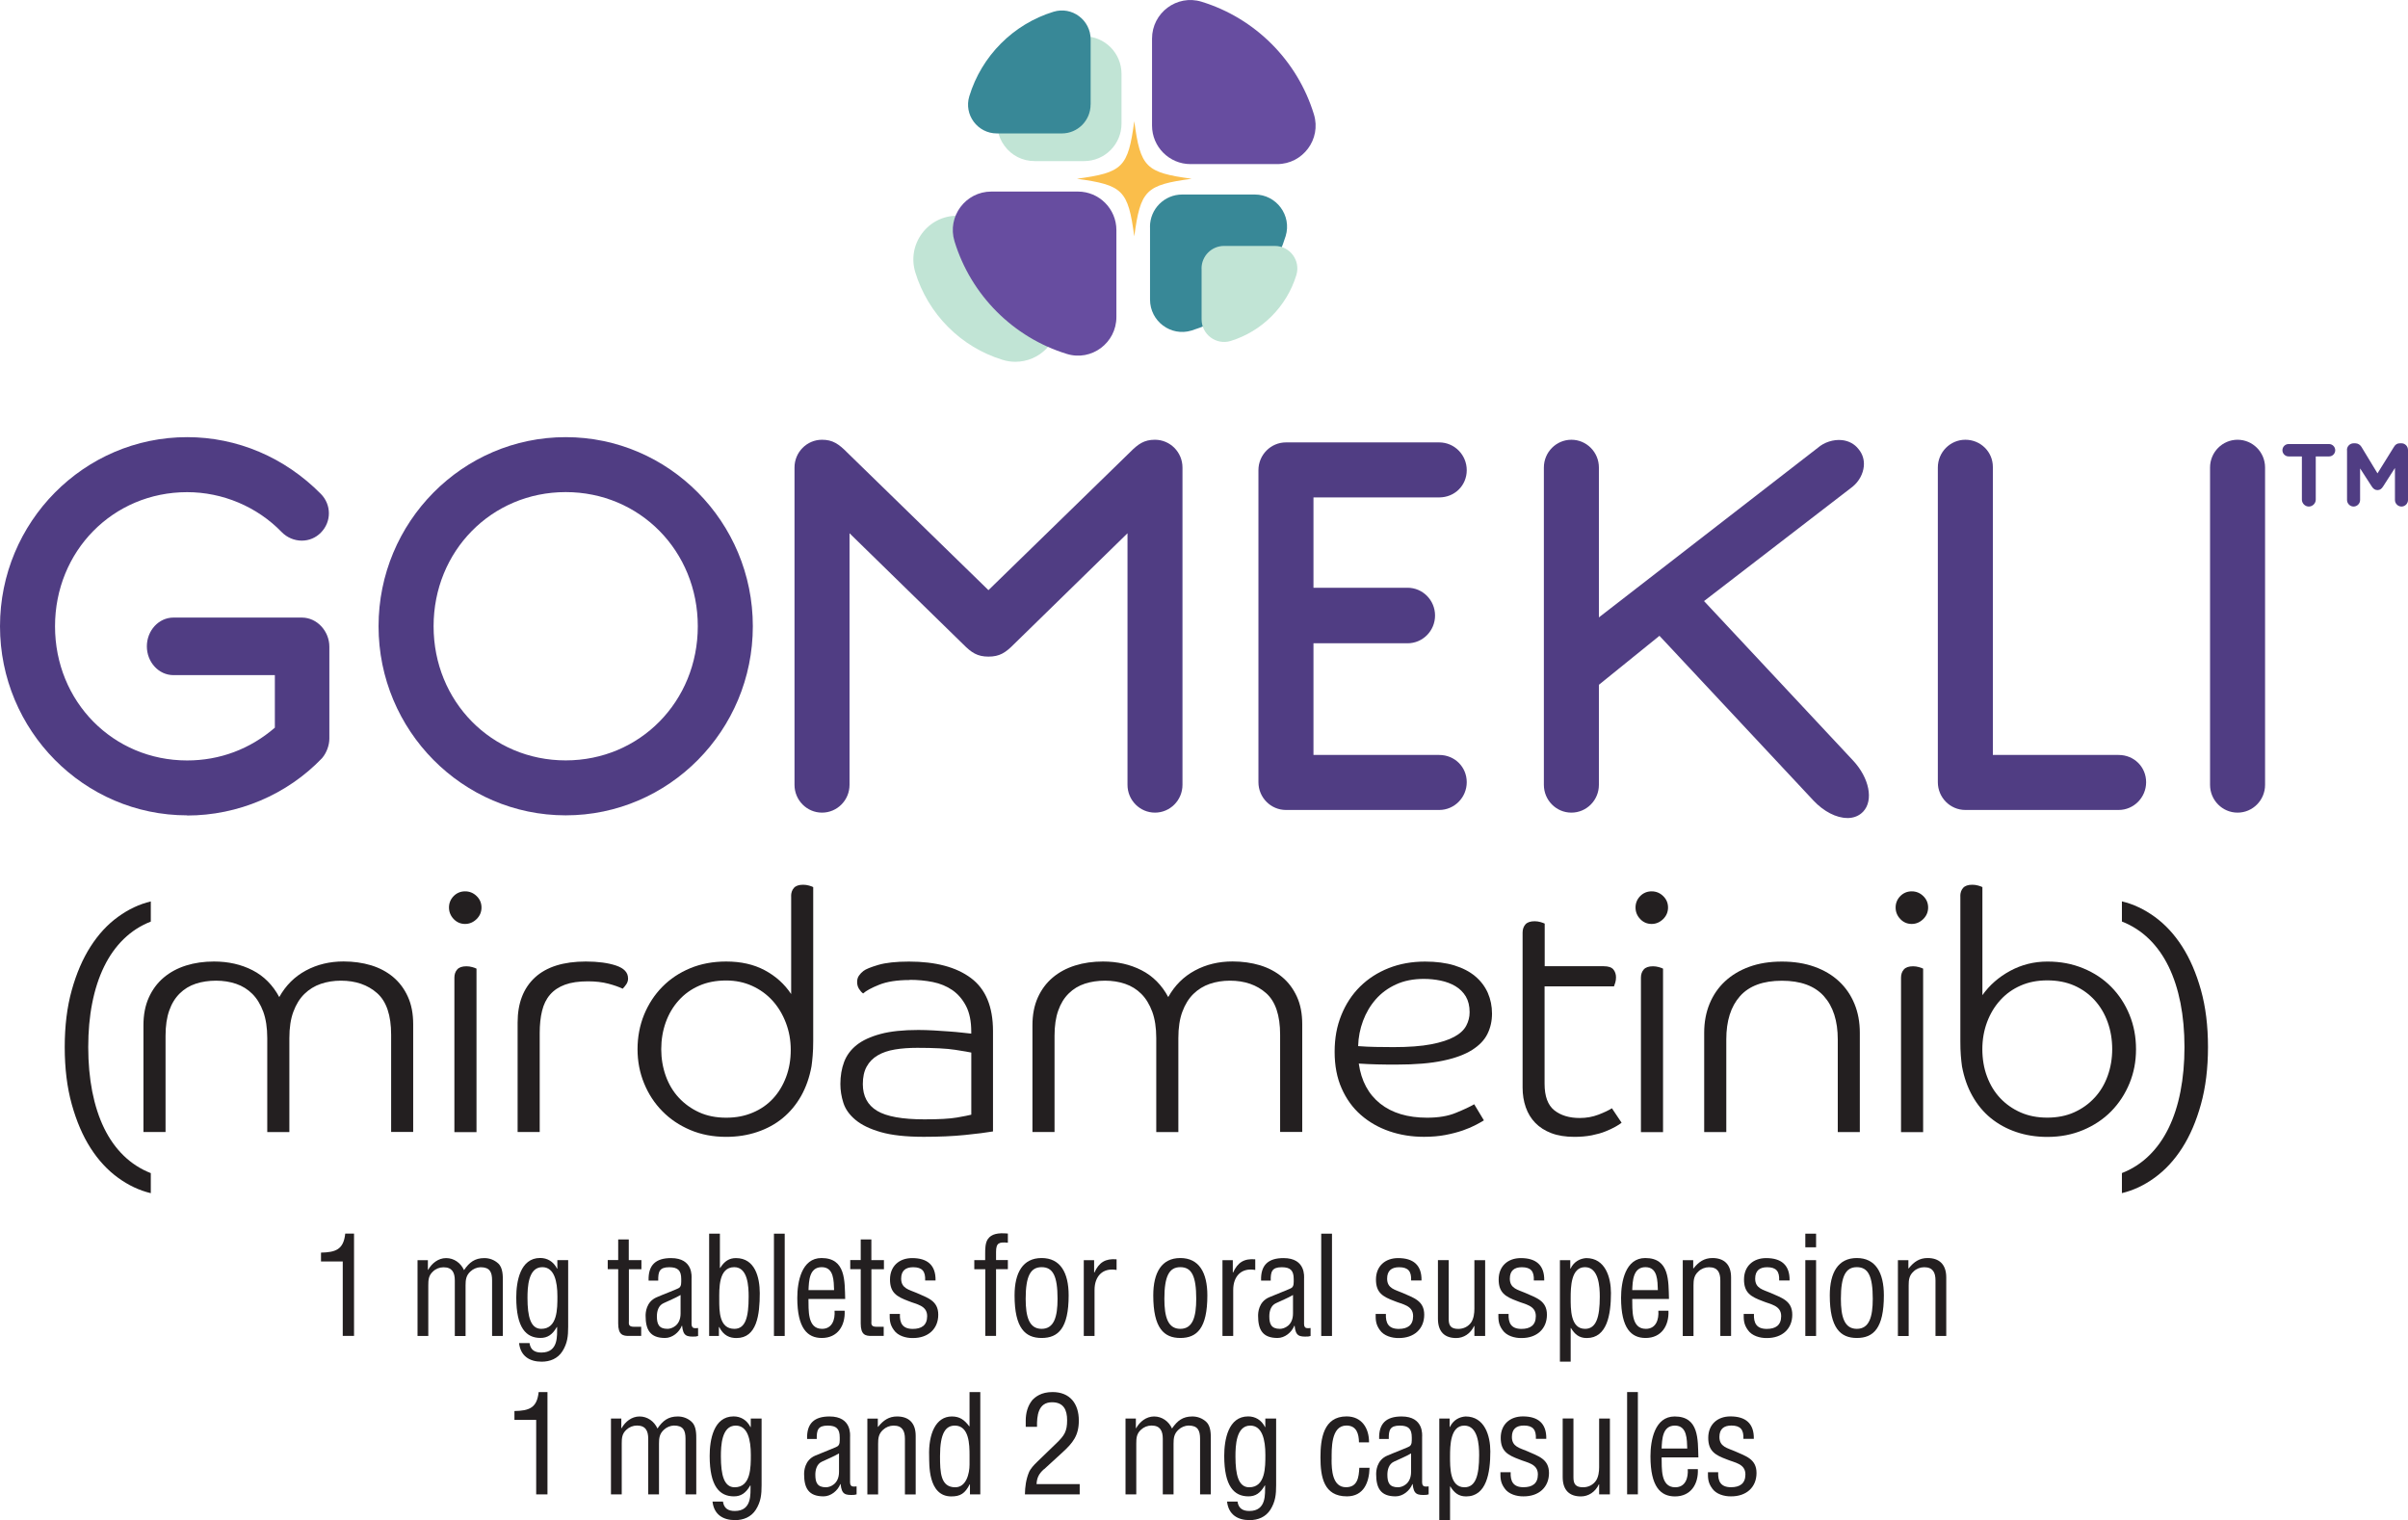 <svg xmlns="http://www.w3.org/2000/svg" width="160" height="101" viewBox="0 0 160 101" fill="none"><path d="M72.042 2.413C73.41 2.413 74.519 3.53 74.519 4.905V8.215C74.519 9.586 73.406 10.703 72.038 10.703H68.741C67.945 10.703 67.218 10.335 66.745 9.692C66.273 9.054 66.136 8.25 66.366 7.49C66.722 6.327 67.366 5.254 68.226 4.388C69.089 3.522 70.159 2.876 71.32 2.523C71.554 2.452 71.8 2.413 72.042 2.413Z" fill="#C1E4D5"></path><path d="M67.457 14.338C69.058 14.338 70.363 15.647 70.363 17.253V21.124C70.363 22.73 69.062 24.038 67.464 24.038C67.179 24.038 66.894 23.995 66.617 23.909C65.257 23.494 64.003 22.738 62.995 21.723C61.984 20.709 61.233 19.455 60.816 18.091C60.546 17.202 60.706 16.266 61.257 15.518C61.812 14.765 62.663 14.335 63.593 14.335H67.453L67.457 14.338Z" fill="#C1E4D5"></path><path d="M72.468 6.942V2.617C72.468 1.332 71.23 0.404 70.003 0.78C67.331 1.598 65.222 3.714 64.406 6.394C64.03 7.624 64.956 8.866 66.238 8.866H70.55C71.609 8.866 72.464 8.008 72.464 6.946" fill="#388897"></path><path d="M63.421 16.027C64.511 19.604 67.323 22.424 70.89 23.517C72.527 24.019 74.179 22.781 74.179 21.065V15.29C74.179 13.876 73.035 12.728 71.624 12.728H65.866C64.155 12.728 62.921 14.386 63.421 16.027Z" fill="#674DA0"></path><path d="M76.414 15.067V19.905C76.414 21.343 77.797 22.381 79.168 21.962C82.156 21.045 84.512 18.683 85.426 15.686C85.844 14.311 84.809 12.924 83.375 12.924H78.551C77.367 12.924 76.41 13.884 76.41 15.071" fill="#388897"></path><path d="M76.547 2.566V8.341C76.547 9.755 77.692 10.903 79.102 10.903H84.86C86.571 10.903 87.805 9.246 87.305 7.604C86.215 4.027 83.403 1.207 79.836 0.114C78.199 -0.388 76.547 0.85 76.547 2.566Z" fill="#674DA0"></path><path d="M71.555 11.878C74.613 11.463 74.949 11.122 75.367 8.055C75.781 11.122 76.121 11.459 79.18 11.878C76.121 12.293 75.785 12.634 75.367 15.702C74.953 12.634 74.613 12.297 71.555 11.878Z" fill="#FABE4B"></path><path d="M79.84 17.837V21.218C79.84 22.221 80.809 22.945 81.766 22.656C83.852 22.017 85.5 20.364 86.137 18.272C86.43 17.312 85.707 16.34 84.703 16.34H81.332C80.508 16.34 79.836 17.01 79.836 17.841" fill="#C1E4D5"></path><path d="M37.587 54.173C30.732 54.173 25.153 48.535 25.153 41.609C25.153 34.683 30.732 29.045 37.587 29.045C44.443 29.045 50.022 34.683 50.022 41.609C50.022 48.535 44.443 54.173 37.587 54.173ZM37.587 32.696C32.665 32.696 28.81 36.61 28.81 41.609C28.81 46.608 32.665 50.522 37.587 50.522C42.51 50.522 46.365 46.608 46.365 41.609C46.365 36.61 42.51 32.696 37.587 32.696Z" fill="#503D83"></path><path d="M76.745 53.993C75.737 53.993 74.917 53.166 74.917 52.147V35.431L67.362 42.812C66.819 43.36 66.424 43.627 65.682 43.627C64.94 43.627 64.549 43.364 63.999 42.808L56.447 35.431V52.147C56.447 53.166 55.627 53.993 54.619 53.993C53.611 53.993 52.791 53.166 52.791 52.147V31.063C52.791 30.044 53.611 29.218 54.619 29.218C55.33 29.218 55.729 29.496 56.303 30.076L65.678 39.211L75.062 30.068C75.628 29.492 76.026 29.218 76.741 29.218C77.749 29.218 78.57 30.044 78.57 31.063V52.147C78.57 53.166 77.749 53.993 76.741 53.993H76.745Z" fill="#503D83"></path><path d="M95.629 53.816H85.445C84.438 53.816 83.617 52.99 83.617 51.971V31.239C83.617 30.221 84.438 29.394 85.445 29.394H95.629C96.637 29.394 97.458 30.221 97.458 31.239C97.458 32.258 96.653 33.049 95.629 33.049H87.274V39.051H93.524C94.532 39.051 95.352 39.877 95.352 40.896C95.352 41.914 94.532 42.741 93.524 42.741H87.274V50.161H95.629C96.657 50.161 97.458 50.956 97.458 51.971C97.458 52.986 96.637 53.816 95.629 53.816Z" fill="#503D83"></path><path d="M140.772 53.816H130.588C129.58 53.816 128.76 52.99 128.76 51.971V31.063C128.76 30.044 129.58 29.218 130.588 29.218C131.596 29.218 132.416 30.013 132.416 31.027V50.161H140.772C141.799 50.161 142.6 50.956 142.6 51.971C142.6 52.986 141.78 53.816 140.772 53.816Z" fill="#503D83"></path><path d="M148.675 53.993C147.667 53.993 146.847 53.166 146.847 52.147V31.063C146.847 30.044 147.667 29.218 148.675 29.218C149.683 29.218 150.503 30.044 150.503 31.063V52.147C150.503 53.166 149.683 53.993 148.675 53.993Z" fill="#503D83"></path><path d="M12.434 54.173C5.578 54.173 0 48.535 0 41.609C0 34.683 5.578 29.045 12.434 29.045C15.762 29.045 18.915 30.385 21.317 32.814C22.032 33.539 22.032 34.671 21.317 35.392C20.982 35.733 20.532 35.921 20.052 35.921C19.56 35.921 19.071 35.717 18.72 35.356C17.083 33.664 14.794 32.7 12.434 32.7C7.512 32.7 3.656 36.614 3.656 41.613C3.656 46.612 7.512 50.526 12.434 50.526C14.602 50.526 16.614 49.773 18.263 48.347V44.857H11.524C10.551 44.857 9.758 43.999 9.758 42.945C9.758 41.891 10.551 41.033 11.524 41.033H18.849C19.106 41.033 19.899 41.033 20.056 41.033C21.079 41.033 21.884 41.95 21.884 42.965V49.072C21.884 49.515 21.7 50.016 21.415 50.353L21.396 50.377C19.075 52.798 15.809 54.184 12.434 54.184V54.173Z" fill="#503D83"></path><path d="M122.74 54.349C122.018 54.349 121.182 53.918 120.502 53.197L110.263 42.244L106.239 45.499V52.147C106.239 53.166 105.419 53.993 104.411 53.993C103.403 53.993 102.583 53.166 102.583 52.147V31.063C102.583 30.044 103.403 29.218 104.411 29.218C105.419 29.218 106.239 30.044 106.239 31.063V41.021L120.779 29.758C121.209 29.382 121.822 29.186 122.381 29.241C122.834 29.288 123.221 29.496 123.482 29.829C123.756 30.15 123.881 30.546 123.842 30.977C123.795 31.486 123.518 31.995 123.092 32.34L113.224 39.936L123.115 50.518C124.205 51.677 124.506 53.174 123.799 53.926C123.537 54.204 123.174 54.353 122.748 54.353L122.74 54.349Z" fill="#503D83"></path><path d="M152.949 30.326H152.066C151.844 30.326 151.656 30.142 151.656 29.915C151.656 29.688 151.84 29.503 152.066 29.503H154.754C154.977 29.503 155.164 29.688 155.164 29.915C155.164 30.142 154.981 30.326 154.754 30.326H153.871V33.194C153.871 33.445 153.66 33.656 153.41 33.656C153.16 33.656 152.949 33.445 152.949 33.194V30.326ZM155.942 29.903C155.942 29.652 156.141 29.453 156.391 29.453H156.496C156.68 29.453 156.824 29.558 156.907 29.692L157.973 31.451L159.067 29.692C159.161 29.535 159.278 29.453 159.461 29.453H159.567C159.805 29.453 160 29.652 160 29.903V33.221C160 33.46 159.801 33.656 159.567 33.656C159.332 33.656 159.133 33.456 159.133 33.221V31.094L158.344 32.324C158.25 32.469 158.145 32.563 157.977 32.563C157.809 32.563 157.7 32.485 157.594 32.324L156.817 31.122V33.221C156.817 33.46 156.617 33.656 156.383 33.656C156.149 33.656 155.949 33.456 155.949 33.221V29.903H155.942Z" fill="#503D83"></path><path d="M22.774 83.813H21.329V83.226C22.298 83.206 22.829 83.026 22.939 81.964H23.524V88.761H22.774V83.813Z" fill="#231F20"></path><path d="M28.458 88.765H27.743V83.727H28.431V84.37H28.45C28.685 83.943 29.118 83.59 29.642 83.59C30.165 83.59 30.61 83.907 30.833 84.389C31.185 83.872 31.548 83.59 32.181 83.59C32.525 83.59 32.841 83.708 33.103 83.943C33.427 84.24 33.411 84.805 33.411 85.122V88.765H32.697V85.075C32.697 84.515 32.544 84.197 31.927 84.197C31.685 84.205 31.439 84.307 31.259 84.479C30.97 84.742 30.935 85.032 30.935 85.396V88.769H30.22V85.079C30.22 84.554 30.048 84.201 29.47 84.201C29.208 84.201 28.954 84.299 28.767 84.483C28.478 84.746 28.458 85.036 28.458 85.4V88.773V88.765Z" fill="#231F20"></path><path d="M37.037 83.723H37.752V88.154C37.752 88.769 37.705 89.243 37.373 89.776C37.057 90.274 36.541 90.473 35.99 90.473C35.186 90.473 34.588 90.101 34.49 89.239H35.186C35.248 89.694 35.537 89.866 35.971 89.866C37.127 89.866 37.01 88.722 37.018 88.17H36.998C36.701 88.687 36.373 88.895 35.912 88.895C34.963 88.895 34.303 88.233 34.303 86.203C34.303 85.141 34.565 83.582 35.893 83.582C36.354 83.582 36.768 83.809 37.014 84.291H37.033V83.719L37.037 83.723ZM35.049 86.242C35.049 87.476 35.256 88.291 35.963 88.291C37.049 88.291 37.037 86.94 37.037 86.133C37.037 85.134 36.83 84.193 36.033 84.193C35.084 84.193 35.049 85.561 35.049 86.242Z" fill="#231F20"></path><path d="M41.779 83.723H42.619V84.331H41.787V87.766C41.787 87.939 41.725 88.154 42.123 88.154H42.604V88.761H41.818C41.393 88.769 41.076 88.699 41.076 87.935V84.327H40.381V83.719H41.076V82.352H41.779V83.719V83.723Z" fill="#231F20"></path><path d="M46.389 88.765C46.334 88.773 46.279 88.785 46.225 88.801C45.619 88.828 45.393 88.773 45.322 88.084H45.303C45.131 88.526 44.67 88.898 44.19 88.898C43.186 88.898 42.897 88.338 42.897 87.421C42.897 87.23 42.924 86.505 43.619 86.199C44.025 86.019 45.037 85.639 45.127 85.565C45.279 85.447 45.264 85.247 45.264 84.985C45.264 84.413 45.045 84.197 44.467 84.197C43.815 84.197 43.725 84.495 43.736 85.087H43.096C43.061 84.045 43.576 83.59 44.588 83.59C46.08 83.59 45.951 84.84 45.951 84.957V87.849C45.951 87.974 45.932 88.158 46.076 88.229C46.174 88.256 46.283 88.248 46.385 88.236V88.761L46.389 88.765ZM45.217 86.043C44.865 86.25 44.467 86.407 44.088 86.587C43.752 86.74 43.647 87.112 43.647 87.457C43.647 87.966 43.772 88.291 44.354 88.291C44.623 88.291 45.221 88.084 45.221 87.269V86.046L45.217 86.043Z" fill="#231F20"></path><path d="M47.772 88.765H47.119V81.968H47.834V84.244H47.854C48.135 83.79 48.459 83.59 48.901 83.59C50.174 83.59 50.483 84.887 50.483 85.921C50.483 87.355 50.291 88.902 48.936 88.902C48.502 88.902 48.084 88.757 47.787 88.17H47.768V88.769L47.772 88.765ZM48.795 88.291C49.537 88.291 49.744 87.512 49.744 86.152C49.744 85.49 49.697 84.193 48.787 84.193C47.728 84.193 47.791 85.635 47.791 86.368C47.791 87.1 47.783 88.291 48.795 88.291Z" fill="#231F20"></path><path d="M51.425 88.765V81.968H52.14V88.765H51.425Z" fill="#231F20"></path><path d="M56.124 87.085C56.171 88.072 55.663 88.898 54.605 88.898C53.655 88.898 52.976 88.264 52.976 86.234C52.976 85.173 53.257 83.586 54.585 83.586C56.21 83.586 56.12 85.126 56.159 86.305H53.718C53.737 86.987 53.62 88.291 54.62 88.291C55.308 88.291 55.495 87.657 55.452 87.085H56.12H56.124ZM55.421 85.717C55.394 85.13 55.429 84.193 54.597 84.193C53.765 84.193 53.749 85.118 53.722 85.717H55.421Z" fill="#231F20"></path><path d="M57.894 83.723H58.733V84.331H57.901V87.766C57.901 87.939 57.839 88.154 58.237 88.154H58.718V88.761H57.933C57.507 88.769 57.191 88.699 57.191 87.935V84.327H56.495V83.719H57.191V82.352H57.898V83.719L57.894 83.723Z" fill="#231F20"></path><path d="M61.472 85.075C61.499 84.475 61.281 84.197 60.675 84.197C60.167 84.197 59.878 84.432 59.878 84.957C59.878 85.612 60.413 85.69 60.898 85.901C61.62 86.227 62.343 86.411 62.343 87.351C62.343 88.291 61.675 88.91 60.644 88.902C60.202 88.91 59.659 88.757 59.398 88.377C59.101 87.978 59.116 87.645 59.116 87.3H59.796C59.769 87.915 59.976 88.295 60.648 88.295C61.226 88.295 61.605 88.06 61.605 87.445C61.605 86.728 60.882 86.665 60.366 86.446C59.589 86.156 59.136 85.894 59.136 85.012C59.136 84.131 59.741 83.59 60.609 83.59C61.605 83.59 62.183 84.045 62.163 85.079H61.468L61.472 85.075Z" fill="#231F20"></path><path d="M65.468 84.331H64.737V83.723H65.46V83.296C65.46 82.999 65.46 82.579 65.64 82.325C65.874 81.988 66.3 81.898 66.968 81.96V82.568C66.39 82.513 66.183 82.568 66.183 83.183V83.719H66.968V84.327H66.183V88.761H65.468V84.327V84.331Z" fill="#231F20"></path><path d="M69.21 88.898C68.124 88.898 67.413 88.244 67.413 86.07C67.413 84.546 67.972 83.586 69.21 83.586C70.448 83.586 71.007 84.546 71.007 86.07C71.007 88.256 70.312 88.898 69.21 88.898ZM69.21 84.193C68.48 84.193 68.151 84.773 68.151 86.297C68.151 87.484 68.378 88.291 69.21 88.291C70.042 88.291 70.269 87.484 70.269 86.297C70.269 84.773 69.96 84.193 69.21 84.193Z" fill="#231F20"></path><path d="M72.699 84.55H72.719C73.016 83.888 73.442 83.606 74.192 83.672V84.378C73.27 84.213 72.727 84.793 72.727 85.71V88.765H72.012V83.727H72.699V84.554V84.55Z" fill="#231F20"></path><path d="M78.426 88.898C77.34 88.898 76.629 88.244 76.629 86.07C76.629 84.546 77.188 83.586 78.426 83.586C79.664 83.586 80.223 84.546 80.223 86.07C80.223 88.256 79.528 88.898 78.426 88.898ZM78.426 84.193C77.695 84.193 77.367 84.773 77.367 86.297C77.367 87.484 77.594 88.291 78.426 88.291C79.258 88.291 79.484 87.484 79.484 86.297C79.484 84.773 79.176 84.193 78.426 84.193Z" fill="#231F20"></path><path d="M81.914 84.55H81.934C82.231 83.888 82.656 83.606 83.406 83.672V84.378C82.484 84.213 81.941 84.793 81.941 85.71V88.765H81.227V83.727H81.914V84.554V84.55Z" fill="#231F20"></path><path d="M87.086 88.765C87.031 88.773 86.977 88.785 86.922 88.801C86.317 88.828 86.09 88.773 86.02 88.084H86C85.828 88.526 85.367 88.898 84.887 88.898C83.883 88.898 83.594 88.338 83.594 87.421C83.594 87.23 83.621 86.505 84.316 86.199C84.723 86.019 85.734 85.639 85.824 85.565C85.977 85.447 85.961 85.247 85.961 84.985C85.961 84.413 85.742 84.197 85.164 84.197C84.512 84.197 84.422 84.495 84.434 85.087H83.793C83.758 84.045 84.273 83.59 85.285 83.59C86.778 83.59 86.649 84.84 86.649 84.957V87.849C86.649 87.974 86.629 88.158 86.774 88.229C86.871 88.256 86.981 88.248 87.082 88.236V88.761L87.086 88.765ZM85.91 86.043C85.559 86.25 85.16 86.407 84.781 86.587C84.445 86.74 84.34 87.112 84.34 87.457C84.34 87.966 84.465 88.291 85.047 88.291C85.317 88.291 85.914 88.084 85.914 87.269V86.046L85.91 86.043Z" fill="#231F20"></path><path d="M87.789 88.765V81.968H88.504V88.765H87.789Z" fill="#231F20"></path><path d="M93.762 85.075C93.789 84.475 93.571 84.197 92.965 84.197C92.457 84.197 92.168 84.432 92.168 84.957C92.168 85.612 92.703 85.69 93.188 85.901C93.91 86.227 94.633 86.411 94.633 87.351C94.633 88.291 93.965 88.91 92.934 88.902C92.492 88.91 91.949 88.757 91.688 88.377C91.391 87.978 91.406 87.645 91.406 87.3H92.086C92.059 87.915 92.266 88.295 92.938 88.295C93.516 88.295 93.895 88.06 93.895 87.445C93.895 86.728 93.172 86.665 92.656 86.446C91.879 86.156 91.426 85.894 91.426 85.012C91.426 84.131 92.031 83.59 92.899 83.59C93.895 83.59 94.473 84.045 94.453 85.079H93.758L93.762 85.075Z" fill="#231F20"></path><path d="M97.966 88.103H97.946C97.704 88.62 97.243 88.902 96.755 88.902C96.005 88.902 95.544 88.503 95.544 87.614V83.723H96.259V87.641C96.259 88.068 96.396 88.295 96.9 88.295C97.243 88.295 97.56 88.142 97.759 87.853C97.923 87.598 97.966 87.253 97.966 86.963V83.727H98.681V88.765H97.966V88.103Z" fill="#231F20"></path><path d="M101.915 85.075C101.943 84.475 101.724 84.197 101.118 84.197C100.611 84.197 100.321 84.432 100.321 84.957C100.321 85.612 100.857 85.69 101.341 85.901C102.064 86.227 102.786 86.411 102.786 87.351C102.786 88.291 102.118 88.91 101.087 88.902C100.646 88.91 100.103 88.757 99.841 88.377C99.544 87.978 99.56 87.645 99.56 87.3H100.239C100.212 87.915 100.419 88.295 101.091 88.295C101.669 88.295 102.048 88.06 102.048 87.445C102.048 86.728 101.325 86.665 100.81 86.446C100.032 86.156 99.579 85.894 99.579 85.012C99.579 84.131 100.185 83.59 101.052 83.59C102.048 83.59 102.626 84.045 102.607 85.079H101.911L101.915 85.075Z" fill="#231F20"></path><path d="M104.364 90.469H103.649V83.727H104.337V84.287H104.356C104.583 83.817 104.989 83.618 105.396 83.59C106.669 83.59 107.04 84.879 107.04 85.909C107.04 87.343 106.786 88.902 105.431 88.902C104.923 88.902 104.634 88.648 104.384 88.24H104.364V90.469ZM105.314 84.193C104.384 84.193 104.364 85.518 104.364 86.234C104.364 86.951 104.337 88.291 105.321 88.291C106.064 88.291 106.298 87.512 106.298 86.152C106.298 85.49 106.228 84.193 105.314 84.193Z" fill="#231F20"></path><path d="M110.861 87.085C110.907 88.072 110.4 88.898 109.341 88.898C108.392 88.898 107.712 88.264 107.712 86.234C107.712 85.173 107.993 83.586 109.321 83.586C110.95 83.586 110.857 85.126 110.896 86.305H108.454C108.474 86.987 108.356 88.291 109.357 88.291C110.044 88.291 110.232 87.657 110.189 87.085H110.857H110.861ZM110.157 85.717C110.13 85.13 110.165 84.193 109.333 84.193C108.501 84.193 108.481 85.118 108.454 85.717H110.153H110.157Z" fill="#231F20"></path><path d="M112.506 84.276H112.525C112.869 83.841 113.24 83.586 113.783 83.586C114.533 83.586 115.022 83.986 115.022 84.875V88.765H114.307V85.075C114.307 84.55 114.135 84.197 113.557 84.197C113.295 84.197 113.041 84.295 112.85 84.479C112.561 84.742 112.525 85.032 112.525 85.396V88.769H111.811V83.731H112.506V84.284V84.276Z" fill="#231F20"></path><path d="M118.217 85.075C118.244 84.475 118.026 84.197 117.42 84.197C116.912 84.197 116.623 84.432 116.623 84.957C116.623 85.612 117.158 85.69 117.643 85.901C118.365 86.227 119.088 86.411 119.088 87.351C119.088 88.291 118.42 88.91 117.389 88.902C116.947 88.91 116.404 88.757 116.143 88.377C115.846 87.978 115.861 87.645 115.861 87.3H116.541C116.514 87.915 116.721 88.295 117.393 88.295C117.971 88.295 118.35 88.06 118.35 87.445C118.35 86.728 117.627 86.665 117.112 86.446C116.334 86.156 115.881 85.894 115.881 85.012C115.881 84.131 116.487 83.59 117.354 83.59C118.35 83.59 118.928 84.045 118.909 85.079H118.213L118.217 85.075Z" fill="#231F20"></path><path d="M119.955 82.873V81.968H120.67V82.873H119.955ZM119.955 88.765V83.727H120.67V88.765H119.955Z" fill="#231F20"></path><path d="M123.377 88.898C122.291 88.898 121.58 88.244 121.58 86.07C121.58 84.546 122.139 83.586 123.377 83.586C124.615 83.586 125.174 84.546 125.174 86.07C125.174 88.256 124.479 88.898 123.377 88.898ZM123.377 84.193C122.647 84.193 122.318 84.773 122.318 86.297C122.318 87.484 122.545 88.291 123.377 88.291C124.209 88.291 124.436 87.484 124.436 86.297C124.436 84.773 124.127 84.193 123.377 84.193Z" fill="#231F20"></path><path d="M126.803 84.276H126.822C127.166 83.841 127.537 83.586 128.08 83.586C128.83 83.586 129.319 83.986 129.319 84.875V88.765H128.604V85.075C128.604 84.55 128.432 84.197 127.854 84.197C127.592 84.197 127.338 84.295 127.147 84.479C126.857 84.742 126.822 85.032 126.822 85.396V88.769H126.107V83.731H126.803V84.284V84.276Z" fill="#231F20"></path><path d="M35.627 94.34H34.182V93.752C35.15 93.733 35.682 93.553 35.791 92.491H36.377V99.288H35.627V94.34Z" fill="#231F20"></path><path d="M41.311 99.288H40.596V94.25H41.283V94.892H41.303C41.537 94.465 41.971 94.113 42.494 94.113C43.018 94.113 43.463 94.43 43.686 94.912C44.037 94.395 44.401 94.113 45.033 94.113C45.377 94.113 45.694 94.23 45.955 94.465C46.28 94.763 46.264 95.327 46.264 95.645V99.288H45.549V95.598C45.549 95.037 45.397 94.716 44.779 94.716C44.537 94.724 44.291 94.826 44.111 94.998C43.822 95.261 43.787 95.551 43.787 95.915V99.288H43.072V95.598C43.072 95.073 42.901 94.716 42.322 94.716C42.061 94.716 41.807 94.818 41.619 94.998C41.33 95.261 41.311 95.551 41.311 95.915V99.288Z" fill="#231F20"></path><path d="M49.889 94.25H50.604V98.681C50.604 99.296 50.557 99.77 50.225 100.303C49.908 100.8 49.393 101 48.842 101C48.037 101 47.44 100.628 47.342 99.766H48.037C48.1 100.22 48.389 100.393 48.822 100.393C49.979 100.393 49.861 99.249 49.869 98.696H49.85C49.553 99.214 49.225 99.421 48.764 99.421C47.815 99.421 47.154 98.759 47.154 96.73C47.154 95.668 47.416 94.109 48.744 94.109C49.205 94.109 49.619 94.336 49.865 94.818H49.885V94.246L49.889 94.25ZM47.9 96.769C47.9 98.003 48.108 98.818 48.815 98.818C49.901 98.818 49.889 97.466 49.889 96.659C49.889 95.66 49.682 94.72 48.885 94.72C47.936 94.72 47.9 96.087 47.9 96.769Z" fill="#231F20"></path><path d="M56.921 99.288C56.866 99.296 56.812 99.308 56.757 99.323C56.151 99.351 55.925 99.296 55.855 98.606H55.835C55.663 99.049 55.202 99.421 54.722 99.421C53.718 99.421 53.429 98.861 53.429 97.944C53.429 97.752 53.456 97.028 54.151 96.722C54.558 96.542 55.569 96.162 55.659 96.087C55.812 95.97 55.796 95.77 55.796 95.507C55.796 94.936 55.577 94.72 54.999 94.72C54.347 94.72 54.257 95.018 54.269 95.609H53.628C53.593 94.567 54.108 94.113 55.12 94.113C56.612 94.113 56.483 95.363 56.483 95.48V98.371C56.483 98.497 56.464 98.681 56.609 98.751C56.706 98.779 56.816 98.771 56.917 98.759V99.284L56.921 99.288ZM55.745 96.569C55.394 96.777 54.995 96.933 54.616 97.114C54.28 97.266 54.175 97.639 54.175 97.983C54.175 98.493 54.3 98.818 54.882 98.818C55.151 98.818 55.749 98.61 55.749 97.795V96.573L55.745 96.569Z" fill="#231F20"></path><path d="M58.327 94.802H58.347C58.691 94.368 59.062 94.113 59.605 94.113C60.355 94.113 60.843 94.512 60.843 95.402V99.292H60.128V95.602C60.128 95.077 59.956 94.72 59.378 94.72C59.116 94.72 58.862 94.822 58.671 95.002C58.382 95.265 58.347 95.555 58.347 95.919V99.292H57.632V94.254H58.327V94.806V94.802Z" fill="#231F20"></path><path d="M64.421 92.491H65.136V99.288H64.449V98.626H64.429C64.121 99.225 63.816 99.425 63.21 99.425C61.628 99.425 61.753 97.204 61.737 96.761C61.683 95.284 62.171 94.113 63.245 94.113C63.761 94.113 64.07 94.328 64.402 94.767H64.421V92.491ZM64.421 96.687C64.421 95.997 64.402 94.72 63.445 94.72C62.847 94.72 62.46 95.19 62.46 96.742C62.46 97.831 62.495 98.818 63.472 98.818C64.214 98.818 64.421 97.885 64.421 97.314V96.687Z" fill="#231F20"></path><path d="M69.362 97.619C69.038 97.909 68.894 98.179 68.874 98.606H71.741V99.288H68.101C68.108 98.798 68.171 98.301 68.37 97.819C68.468 97.584 68.706 97.329 68.905 97.137L70.198 95.888C70.722 95.378 70.905 95.108 70.905 94.364C70.905 93.674 70.671 93.169 69.901 93.169C68.972 93.169 68.89 94.085 68.905 94.802H68.155V94.387C68.155 93.889 68.28 93.415 68.589 93.028C68.796 92.812 69.175 92.491 69.937 92.491C71.093 92.491 71.683 93.263 71.683 94.387C71.683 95.382 71.284 95.872 70.589 96.507L69.37 97.623L69.362 97.619Z" fill="#231F20"></path><path d="M75.5 99.288H74.785V94.25H75.473V94.892H75.492C75.727 94.465 76.16 94.113 76.684 94.113C77.207 94.113 77.653 94.43 77.875 94.912C78.227 94.395 78.59 94.113 79.223 94.113C79.567 94.113 79.883 94.23 80.145 94.465C80.469 94.763 80.453 95.327 80.453 95.645V99.288H79.739V95.598C79.739 95.037 79.586 94.716 78.969 94.716C78.727 94.724 78.481 94.826 78.301 94.998C78.012 95.261 77.977 95.551 77.977 95.915V99.288H77.262V95.598C77.262 95.073 77.09 94.716 76.512 94.716C76.25 94.716 75.996 94.818 75.809 94.998C75.52 95.261 75.5 95.551 75.5 95.915V99.288Z" fill="#231F20"></path><path d="M84.078 94.25H84.793V98.681C84.793 99.296 84.746 99.77 84.414 100.303C84.098 100.8 83.582 101 83.031 101C82.227 101 81.629 100.628 81.531 99.766H82.227C82.289 100.22 82.578 100.393 83.012 100.393C84.168 100.393 84.051 99.249 84.059 98.696H84.039C83.742 99.214 83.414 99.421 82.953 99.421C82.004 99.421 81.344 98.759 81.344 96.73C81.344 95.668 81.606 94.109 82.934 94.109C83.395 94.109 83.813 94.336 84.055 94.818H84.074V94.246L84.078 94.25ZM82.09 96.769C82.09 98.003 82.297 98.818 83.004 98.818C84.09 98.818 84.078 97.466 84.078 96.659C84.078 95.66 83.871 94.72 83.074 94.72C82.125 94.72 82.09 96.087 82.09 96.769Z" fill="#231F20"></path><path d="M88.477 96.984C88.477 97.647 88.523 98.814 89.434 98.814C90.211 98.814 90.285 98.144 90.32 97.525H91C90.973 98.497 90.613 99.421 89.492 99.421C87.957 99.421 87.738 98.132 87.738 96.828C87.738 95.594 87.938 94.109 89.473 94.109C90.484 94.109 90.973 94.896 90.965 95.833H90.297C90.289 95.28 90.145 94.716 89.465 94.716C88.426 94.716 88.481 96.267 88.481 96.981L88.477 96.984Z" fill="#231F20"></path><path d="M94.931 99.288C94.876 99.296 94.821 99.308 94.767 99.323C94.161 99.351 93.935 99.296 93.864 98.606H93.845C93.673 99.049 93.212 99.421 92.731 99.421C91.728 99.421 91.439 98.861 91.439 97.944C91.439 97.752 91.466 97.028 92.161 96.722C92.567 96.542 93.579 96.162 93.669 96.087C93.821 95.97 93.806 95.77 93.806 95.507C93.806 94.936 93.587 94.72 93.009 94.72C92.356 94.72 92.267 95.018 92.278 95.609H91.638C91.603 94.567 92.118 94.113 93.13 94.113C94.622 94.113 94.493 95.363 94.493 95.48V98.371C94.493 98.497 94.474 98.681 94.618 98.751C94.716 98.779 94.825 98.771 94.927 98.759V99.284L94.931 99.288ZM93.755 96.569C93.403 96.777 93.005 96.933 92.626 97.114C92.29 97.266 92.185 97.639 92.185 97.983C92.185 98.493 92.31 98.818 92.892 98.818C93.161 98.818 93.759 98.61 93.759 97.795V96.573L93.755 96.569Z" fill="#231F20"></path><path d="M96.349 100.992H95.634V94.25H96.321V94.81H96.341C96.567 94.34 96.974 94.14 97.38 94.113C98.653 94.113 99.025 95.402 99.025 96.432C99.025 97.866 98.771 99.425 97.415 99.425C96.907 99.425 96.618 99.171 96.368 98.763H96.349V100.992ZM97.298 94.72C96.368 94.72 96.349 96.044 96.349 96.761C96.349 97.478 96.321 98.818 97.306 98.818C98.048 98.818 98.282 98.038 98.282 96.679C98.282 96.017 98.212 94.72 97.298 94.72Z" fill="#231F20"></path><path d="M102.052 95.598C102.079 94.998 101.861 94.716 101.255 94.716C100.747 94.716 100.458 94.951 100.458 95.476C100.458 96.13 100.993 96.209 101.478 96.42C102.2 96.746 102.923 96.93 102.923 97.87C102.923 98.81 102.255 99.429 101.224 99.421C100.782 99.429 100.239 99.276 99.978 98.896C99.681 98.497 99.696 98.164 99.696 97.819H100.376C100.349 98.434 100.556 98.814 101.228 98.814C101.806 98.814 102.185 98.579 102.185 97.964C102.185 97.247 101.462 97.184 100.946 96.965C100.169 96.675 99.716 96.412 99.716 95.531C99.716 94.65 100.321 94.109 101.189 94.109C102.185 94.109 102.763 94.563 102.743 95.598H102.048H102.052Z" fill="#231F20"></path><path d="M106.255 98.626H106.235C105.993 99.143 105.532 99.425 105.044 99.425C104.294 99.425 103.833 99.025 103.833 98.136V94.246H104.548V98.164C104.548 98.591 104.685 98.818 105.189 98.818C105.532 98.818 105.849 98.665 106.048 98.375C106.212 98.121 106.255 97.776 106.255 97.486V94.25H106.97V99.288H106.255V98.626Z" fill="#231F20"></path><path d="M108.114 99.288V92.491H108.829V99.288H108.114Z" fill="#231F20"></path><path d="M112.814 97.611C112.861 98.599 112.353 99.425 111.294 99.425C110.345 99.425 109.665 98.79 109.665 96.761C109.665 95.7 109.946 94.113 111.274 94.113C112.903 94.113 112.81 95.653 112.849 96.832H110.407C110.427 97.513 110.31 98.818 111.31 98.818C111.997 98.818 112.185 98.183 112.142 97.611H112.81H112.814ZM112.11 96.244C112.083 95.656 112.118 94.72 111.286 94.72C110.454 94.72 110.435 95.645 110.407 96.244H112.107H112.11Z" fill="#231F20"></path><path d="M115.841 95.598C115.868 94.998 115.65 94.716 115.044 94.716C114.536 94.716 114.247 94.951 114.247 95.476C114.247 96.13 114.782 96.209 115.267 96.42C115.99 96.746 116.712 96.93 116.712 97.87C116.712 98.81 116.044 99.429 115.013 99.421C114.571 99.429 114.028 99.276 113.767 98.896C113.47 98.497 113.485 98.164 113.485 97.819H114.165C114.138 98.434 114.345 98.814 115.017 98.814C115.595 98.814 115.974 98.579 115.974 97.964C115.974 97.247 115.251 97.184 114.736 96.965C113.958 96.675 113.505 96.412 113.505 95.531C113.505 94.65 114.111 94.109 114.978 94.109C115.974 94.109 116.552 94.563 116.533 95.598H115.837H115.841Z" fill="#231F20"></path><path d="M10.02 79.277C9.262 79.097 8.535 78.756 7.84 78.25C7.145 77.745 6.535 77.087 6.016 76.276C5.496 75.465 5.082 74.497 4.77 73.377C4.457 72.253 4.301 70.987 4.301 69.573C4.301 68.159 4.457 66.897 4.77 65.781C5.082 64.664 5.496 63.704 6.016 62.893C6.535 62.082 7.141 61.424 7.84 60.919C8.535 60.413 9.262 60.073 10.02 59.892V61.232C9.336 61.499 8.739 61.886 8.219 62.392C7.699 62.897 7.266 63.508 6.918 64.221C6.57 64.934 6.305 65.742 6.129 66.642C5.949 67.544 5.863 68.519 5.863 69.577C5.863 70.635 5.953 71.614 6.129 72.523C6.309 73.432 6.57 74.239 6.918 74.956C7.266 75.669 7.699 76.28 8.219 76.785C8.739 77.291 9.34 77.678 10.02 77.945V79.285V79.277Z" fill="#231F20"></path><path d="M25.989 75.218V68.75C25.989 67.457 25.677 66.533 25.055 65.984C24.434 65.436 23.634 65.158 22.653 65.158C22.176 65.158 21.735 65.228 21.317 65.369C20.903 65.51 20.54 65.734 20.227 66.039C19.915 66.345 19.672 66.737 19.493 67.222C19.313 67.704 19.227 68.288 19.227 68.974V75.218H17.758V68.974C17.758 68.288 17.668 67.704 17.493 67.222C17.313 66.74 17.075 66.345 16.77 66.039C16.465 65.734 16.106 65.51 15.692 65.369C15.278 65.228 14.832 65.158 14.356 65.158C13.879 65.158 13.418 65.224 13.012 65.358C12.606 65.491 12.246 65.706 11.945 66.004C11.641 66.302 11.406 66.682 11.246 67.14C11.082 67.602 11 68.159 11 68.813V75.214H9.531V68.123C9.531 67.426 9.648 66.811 9.887 66.282C10.125 65.753 10.453 65.311 10.875 64.954C11.297 64.597 11.793 64.331 12.363 64.151C12.934 63.971 13.555 63.885 14.219 63.885C15.168 63.885 16.02 64.076 16.778 64.464C17.535 64.852 18.125 65.448 18.555 66.247C18.985 65.475 19.575 64.887 20.325 64.484C21.075 64.08 21.907 63.881 22.829 63.881C23.481 63.881 24.091 63.967 24.653 64.135C25.216 64.308 25.704 64.566 26.122 64.915C26.536 65.263 26.864 65.698 27.099 66.219C27.337 66.74 27.454 67.348 27.454 68.049V75.21H25.985L25.989 75.218Z" fill="#231F20"></path><path d="M31.993 60.296C31.993 60.594 31.884 60.852 31.669 61.064C31.454 61.275 31.196 61.389 30.903 61.389C30.61 61.389 30.357 61.283 30.145 61.064C29.939 60.848 29.833 60.59 29.833 60.296C29.833 60.002 29.939 59.748 30.145 59.536C30.353 59.328 30.607 59.223 30.903 59.223C31.2 59.223 31.454 59.328 31.669 59.536C31.884 59.744 31.993 59.998 31.993 60.296ZM30.192 64.958C30.192 64.735 30.255 64.554 30.38 64.413C30.505 64.272 30.708 64.202 30.993 64.202C31.126 64.202 31.255 64.221 31.384 64.257C31.509 64.292 31.603 64.327 31.661 64.359V75.222H30.192V64.962V64.958Z" fill="#231F20"></path><path d="M41.733 65.001C41.733 65.15 41.694 65.283 41.612 65.401C41.53 65.518 41.452 65.616 41.377 65.691C41.123 65.573 40.807 65.459 40.42 65.358C40.033 65.256 39.58 65.201 39.065 65.201C38.455 65.201 37.947 65.275 37.541 65.424C37.135 65.573 36.803 65.792 36.553 66.082C36.299 66.372 36.123 66.733 36.018 67.164C35.912 67.594 35.861 68.084 35.861 68.637V75.214H34.393V67.943C34.393 66.65 34.779 65.651 35.549 64.942C36.319 64.237 37.447 63.885 38.928 63.885C39.729 63.885 40.397 63.975 40.928 64.151C41.463 64.331 41.729 64.613 41.729 64.997L41.733 65.001Z" fill="#231F20"></path><path d="M52.565 59.54C52.565 59.317 52.627 59.136 52.752 58.995C52.877 58.854 53.081 58.784 53.366 58.784C53.499 58.784 53.627 58.803 53.756 58.839C53.881 58.874 53.975 58.909 54.034 58.941V69.177C54.034 69.534 54.022 69.851 53.999 70.125C53.975 70.4 53.952 70.642 53.92 70.85C53.788 71.579 53.557 72.233 53.233 72.813C52.905 73.393 52.498 73.882 52.01 74.286C51.522 74.689 50.956 74.995 50.319 75.21C49.682 75.426 48.991 75.535 48.252 75.535C47.377 75.535 46.58 75.383 45.861 75.077C45.143 74.772 44.522 74.356 44.006 73.827C43.486 73.299 43.084 72.683 42.795 71.974C42.506 71.269 42.361 70.513 42.361 69.71C42.361 68.907 42.506 68.131 42.795 67.422C43.084 66.717 43.486 66.098 44.006 65.569C44.526 65.04 45.143 64.629 45.861 64.331C46.58 64.033 47.377 63.885 48.252 63.885C49.233 63.885 50.084 64.076 50.811 64.464C51.538 64.852 52.123 65.377 52.569 66.047V59.536L52.565 59.54ZM43.936 69.71C43.936 70.333 44.037 70.924 44.236 71.485C44.436 72.041 44.725 72.527 45.104 72.934C45.483 73.342 45.936 73.667 46.459 73.906C46.987 74.145 47.584 74.262 48.248 74.262C48.912 74.262 49.471 74.153 50.006 73.929C50.541 73.706 50.991 73.393 51.362 72.993C51.733 72.593 52.022 72.115 52.229 71.567C52.436 71.019 52.541 70.415 52.541 69.761C52.541 69.107 52.432 68.519 52.217 67.955C52.002 67.391 51.706 66.901 51.327 66.482C50.948 66.067 50.495 65.738 49.971 65.502C49.444 65.263 48.87 65.146 48.248 65.146C47.58 65.146 46.983 65.26 46.459 65.491C45.932 65.722 45.479 66.043 45.104 66.462C44.725 66.878 44.436 67.367 44.236 67.924C44.037 68.48 43.936 69.079 43.936 69.718V69.71Z" fill="#231F20"></path><path d="M60.441 65.115C59.609 65.115 58.937 65.22 58.417 65.428C57.898 65.636 57.542 65.832 57.351 66.008C57.245 65.933 57.155 65.828 57.073 65.695C56.991 65.561 56.952 65.412 56.952 65.248C56.952 65.083 56.991 64.942 57.073 64.825C57.155 64.707 57.253 64.602 57.374 64.511C57.523 64.394 57.847 64.261 58.351 64.112C58.855 63.963 59.538 63.889 60.398 63.889C62.163 63.889 63.535 64.253 64.511 64.981C65.492 65.71 65.98 66.885 65.98 68.507V75.175C65.55 75.249 64.929 75.328 64.124 75.41C63.316 75.492 62.402 75.532 61.378 75.532C60.191 75.532 59.237 75.426 58.519 75.218C57.8 75.011 57.241 74.74 56.839 74.403C56.441 74.07 56.171 73.694 56.038 73.275C55.905 72.86 55.839 72.445 55.839 72.025C55.839 71.489 55.921 71.003 56.085 70.564C56.249 70.125 56.526 69.749 56.917 69.436C57.312 69.122 57.839 68.879 58.507 68.699C59.175 68.519 60.011 68.433 61.019 68.433C61.343 68.433 61.687 68.445 62.042 68.464C62.398 68.488 62.734 68.507 63.054 68.531C63.374 68.554 63.663 68.578 63.921 68.609C64.179 68.641 64.386 68.66 64.535 68.676V68.543C64.535 67.857 64.421 67.293 64.191 66.846C63.96 66.4 63.656 66.047 63.281 65.785C62.902 65.526 62.468 65.346 61.98 65.248C61.492 65.15 60.98 65.103 60.445 65.103L60.441 65.115ZM64.531 69.933C64.398 69.902 64.046 69.843 63.476 69.753C62.906 69.663 62.062 69.62 60.952 69.62C60.406 69.62 59.906 69.655 59.464 69.73C59.019 69.804 58.636 69.933 58.319 70.121C57.999 70.309 57.757 70.556 57.585 70.87C57.413 71.183 57.331 71.567 57.331 72.029C57.331 72.832 57.648 73.424 58.276 73.804C58.905 74.184 59.956 74.372 61.425 74.372C62.39 74.372 63.109 74.333 63.581 74.251C64.054 74.168 64.374 74.106 64.538 74.062V69.937L64.531 69.933Z" fill="#231F20"></path><path d="M85.058 75.218V68.75C85.058 67.457 84.746 66.533 84.125 65.984C83.504 65.436 82.703 65.158 81.722 65.158C81.246 65.158 80.804 65.228 80.386 65.369C79.972 65.51 79.609 65.734 79.296 66.039C78.984 66.345 78.742 66.737 78.562 67.222C78.382 67.704 78.296 68.288 78.296 68.974V75.218H76.828V68.974C76.828 68.288 76.738 67.704 76.562 67.222C76.382 66.74 76.144 66.345 75.839 66.039C75.534 65.734 75.175 65.51 74.761 65.369C74.347 65.228 73.902 65.158 73.425 65.158C72.948 65.158 72.487 65.224 72.081 65.358C71.675 65.491 71.316 65.706 71.015 66.004C70.71 66.302 70.476 66.682 70.316 67.14C70.151 67.602 70.069 68.159 70.069 68.813V75.214H68.601V68.123C68.601 67.426 68.718 66.811 68.956 66.282C69.194 65.753 69.522 65.311 69.944 64.954C70.366 64.597 70.862 64.331 71.433 64.151C72.003 63.971 72.624 63.885 73.288 63.885C74.238 63.885 75.089 64.076 75.847 64.464C76.605 64.852 77.195 65.448 77.624 66.247C78.054 65.475 78.644 64.887 79.394 64.484C80.144 64.08 80.976 63.881 81.898 63.881C82.55 63.881 83.16 63.967 83.722 64.135C84.285 64.308 84.773 64.566 85.191 64.915C85.609 65.263 85.933 65.698 86.172 66.219C86.41 66.74 86.527 67.348 86.527 68.049V75.21H85.058V75.218Z" fill="#231F20"></path><path d="M90.285 70.67C90.449 71.814 90.922 72.699 91.707 73.326C92.492 73.949 93.531 74.262 94.821 74.262C95.579 74.262 96.219 74.156 96.743 73.937C97.27 73.722 97.672 73.534 97.954 73.369L98.598 74.439C98.481 74.513 98.301 74.615 98.063 74.74C97.825 74.866 97.536 74.991 97.196 75.109C96.856 75.226 96.469 75.328 96.039 75.41C95.61 75.492 95.133 75.532 94.618 75.532C93.801 75.532 93.035 75.41 92.317 75.163C91.598 74.916 90.969 74.556 90.426 74.082C89.883 73.608 89.457 73.02 89.148 72.319C88.836 71.622 88.68 70.811 88.68 69.886C88.68 68.962 88.828 68.178 89.125 67.446C89.422 66.709 89.836 66.078 90.371 65.549C90.906 65.021 91.539 64.613 92.274 64.323C93.008 64.033 93.813 63.889 94.688 63.889C95.43 63.889 96.079 63.975 96.633 64.143C97.188 64.316 97.653 64.554 98.024 64.868C98.395 65.181 98.672 65.549 98.86 65.973C99.043 66.396 99.137 66.854 99.137 67.344C99.137 67.834 99.036 68.284 98.836 68.691C98.637 69.099 98.293 69.459 97.813 69.761C97.332 70.067 96.688 70.305 95.879 70.474C95.071 70.646 94.051 70.733 92.82 70.733C92.348 70.733 91.91 70.733 91.52 70.721C91.125 70.713 90.715 70.693 90.285 70.666V70.67ZM90.238 69.506C90.641 69.538 91.028 69.553 91.406 69.561C91.785 69.569 92.18 69.573 92.598 69.573C93.606 69.573 94.438 69.51 95.09 69.385C95.743 69.26 96.258 69.091 96.637 68.883C97.016 68.676 97.278 68.429 97.426 68.147C97.575 67.865 97.649 67.567 97.649 67.254C97.649 66.838 97.563 66.49 97.395 66.204C97.223 65.922 96.993 65.695 96.704 65.522C96.414 65.35 96.086 65.228 95.727 65.154C95.364 65.079 94.989 65.04 94.602 65.04C93.906 65.04 93.289 65.162 92.754 65.409C92.219 65.655 91.774 65.984 91.41 66.4C91.047 66.815 90.766 67.293 90.567 67.826C90.367 68.362 90.258 68.919 90.242 69.499L90.238 69.506Z" fill="#231F20"></path><path d="M102.63 65.538V72.006C102.63 72.84 102.845 73.424 103.275 73.769C103.704 74.109 104.267 74.282 104.966 74.282C105.411 74.282 105.825 74.207 106.212 74.059C106.599 73.91 106.896 73.769 107.103 73.635L107.747 74.595C107.658 74.67 107.521 74.76 107.337 74.862C107.154 74.968 106.931 75.069 106.669 75.175C106.411 75.281 106.107 75.363 105.759 75.434C105.411 75.5 105.028 75.535 104.614 75.535C104.021 75.535 103.509 75.453 103.079 75.289C102.649 75.124 102.294 74.897 102.013 74.607C101.731 74.317 101.521 73.972 101.38 73.569C101.239 73.165 101.169 72.731 101.169 72.253V61.969C101.169 61.745 101.231 61.565 101.356 61.42C101.481 61.279 101.685 61.209 101.97 61.209C102.103 61.209 102.231 61.228 102.36 61.264C102.485 61.303 102.579 61.334 102.638 61.365V64.198H106.552C106.865 64.198 107.079 64.269 107.197 64.409C107.314 64.55 107.376 64.727 107.376 64.934C107.376 65.052 107.361 65.166 107.333 65.267C107.302 65.373 107.275 65.459 107.243 65.534H102.638L102.63 65.538Z" fill="#231F20"></path><path d="M110.833 60.296C110.833 60.594 110.724 60.852 110.509 61.064C110.294 61.275 110.036 61.389 109.743 61.389C109.45 61.389 109.192 61.283 108.985 61.064C108.778 60.848 108.673 60.59 108.673 60.296C108.673 60.002 108.778 59.748 108.985 59.536C109.192 59.328 109.446 59.223 109.743 59.223C110.04 59.223 110.294 59.328 110.509 59.536C110.724 59.744 110.833 59.998 110.833 60.296ZM109.032 64.958C109.032 64.735 109.095 64.554 109.22 64.413C109.345 64.272 109.548 64.202 109.833 64.202C109.966 64.202 110.095 64.221 110.224 64.257C110.349 64.292 110.442 64.327 110.501 64.359V75.222H109.032V64.962V64.958Z" fill="#231F20"></path><path d="M122.111 75.218V69.064C122.111 67.83 121.802 66.87 121.189 66.188C120.572 65.502 119.642 65.162 118.396 65.162C117.15 65.162 116.224 65.502 115.614 66.188C115.005 66.874 114.704 67.83 114.704 69.064V75.218H113.235V68.617C113.235 67.92 113.353 67.277 113.591 66.697C113.829 66.118 114.169 65.62 114.614 65.205C115.06 64.79 115.599 64.464 116.239 64.233C116.876 64.002 117.595 63.889 118.396 63.889C119.197 63.889 119.919 64.002 120.564 64.233C121.208 64.464 121.755 64.79 122.197 65.205C122.642 65.62 122.982 66.118 123.22 66.697C123.459 67.277 123.576 67.916 123.576 68.617V75.218H122.107H122.111Z" fill="#231F20"></path><path d="M128.115 60.296C128.115 60.594 128.006 60.852 127.791 61.064C127.576 61.275 127.318 61.389 127.025 61.389C126.732 61.389 126.475 61.283 126.268 61.064C126.061 60.848 125.955 60.59 125.955 60.296C125.955 60.002 126.061 59.748 126.268 59.536C126.475 59.328 126.729 59.223 127.025 59.223C127.322 59.223 127.576 59.328 127.791 59.536C128.006 59.744 128.115 59.998 128.115 60.296ZM126.314 64.958C126.314 64.735 126.377 64.554 126.502 64.413C126.627 64.272 126.83 64.202 127.115 64.202C127.248 64.202 127.377 64.221 127.506 64.257C127.631 64.292 127.725 64.327 127.783 64.359V75.222H126.314V64.962V64.958Z" fill="#231F20"></path><path d="M130.252 59.54C130.252 59.317 130.314 59.136 130.439 58.995C130.564 58.854 130.768 58.784 131.053 58.784C131.186 58.784 131.315 58.803 131.443 58.839C131.568 58.874 131.662 58.909 131.721 58.941V66.121C132.193 65.452 132.811 64.915 133.569 64.504C134.326 64.096 135.147 63.888 136.037 63.888C136.928 63.888 137.69 64.037 138.416 64.335C139.143 64.633 139.764 65.044 140.284 65.573C140.803 66.102 141.206 66.717 141.495 67.426C141.784 68.131 141.928 68.895 141.928 69.714C141.928 70.533 141.784 71.273 141.495 71.978C141.206 72.683 140.799 73.302 140.284 73.831C139.764 74.36 139.143 74.775 138.416 75.081C137.69 75.387 136.897 75.539 136.037 75.539C135.295 75.539 134.608 75.43 133.971 75.214C133.334 74.999 132.772 74.689 132.279 74.29C131.791 73.89 131.381 73.397 131.057 72.817C130.729 72.237 130.502 71.583 130.365 70.854C130.334 70.646 130.311 70.403 130.287 70.129C130.264 69.855 130.256 69.538 130.256 69.181V59.544L130.252 59.54ZM140.346 69.71C140.346 69.072 140.245 68.472 140.045 67.916C139.846 67.359 139.557 66.87 139.178 66.454C138.799 66.039 138.346 65.714 137.823 65.483C137.295 65.252 136.698 65.138 136.033 65.138C135.369 65.138 134.791 65.252 134.264 65.483C133.737 65.714 133.287 66.035 132.908 66.454C132.529 66.87 132.236 67.359 132.029 67.916C131.822 68.472 131.717 69.072 131.717 69.71C131.717 70.349 131.818 70.972 132.029 71.528C132.236 72.084 132.529 72.566 132.908 72.966C133.287 73.365 133.737 73.683 134.264 73.914C134.791 74.145 135.381 74.258 136.033 74.258C136.686 74.258 137.299 74.141 137.823 73.902C138.35 73.663 138.799 73.342 139.178 72.93C139.557 72.523 139.846 72.037 140.045 71.481C140.245 70.924 140.346 70.333 140.346 69.706V69.71Z" fill="#231F20"></path><path d="M140.991 77.941C141.675 77.674 142.273 77.287 142.792 76.781C143.312 76.276 143.745 75.665 144.093 74.952C144.441 74.239 144.706 73.428 144.882 72.519C145.058 71.61 145.148 70.631 145.148 69.573C145.148 68.515 145.058 67.54 144.882 66.639C144.702 65.738 144.441 64.93 144.093 64.218C143.745 63.505 143.312 62.893 142.792 62.388C142.273 61.883 141.671 61.495 140.991 61.228V59.889C141.749 60.069 142.472 60.41 143.171 60.915C143.866 61.42 144.476 62.078 144.995 62.889C145.515 63.7 145.929 64.664 146.241 65.777C146.554 66.893 146.71 68.155 146.71 69.569C146.71 70.983 146.554 72.249 146.241 73.373C145.929 74.497 145.515 75.461 144.995 76.272C144.476 77.083 143.866 77.741 143.171 78.246C142.476 78.752 141.749 79.093 140.991 79.273V77.933V77.941Z" fill="#231F20"></path></svg>